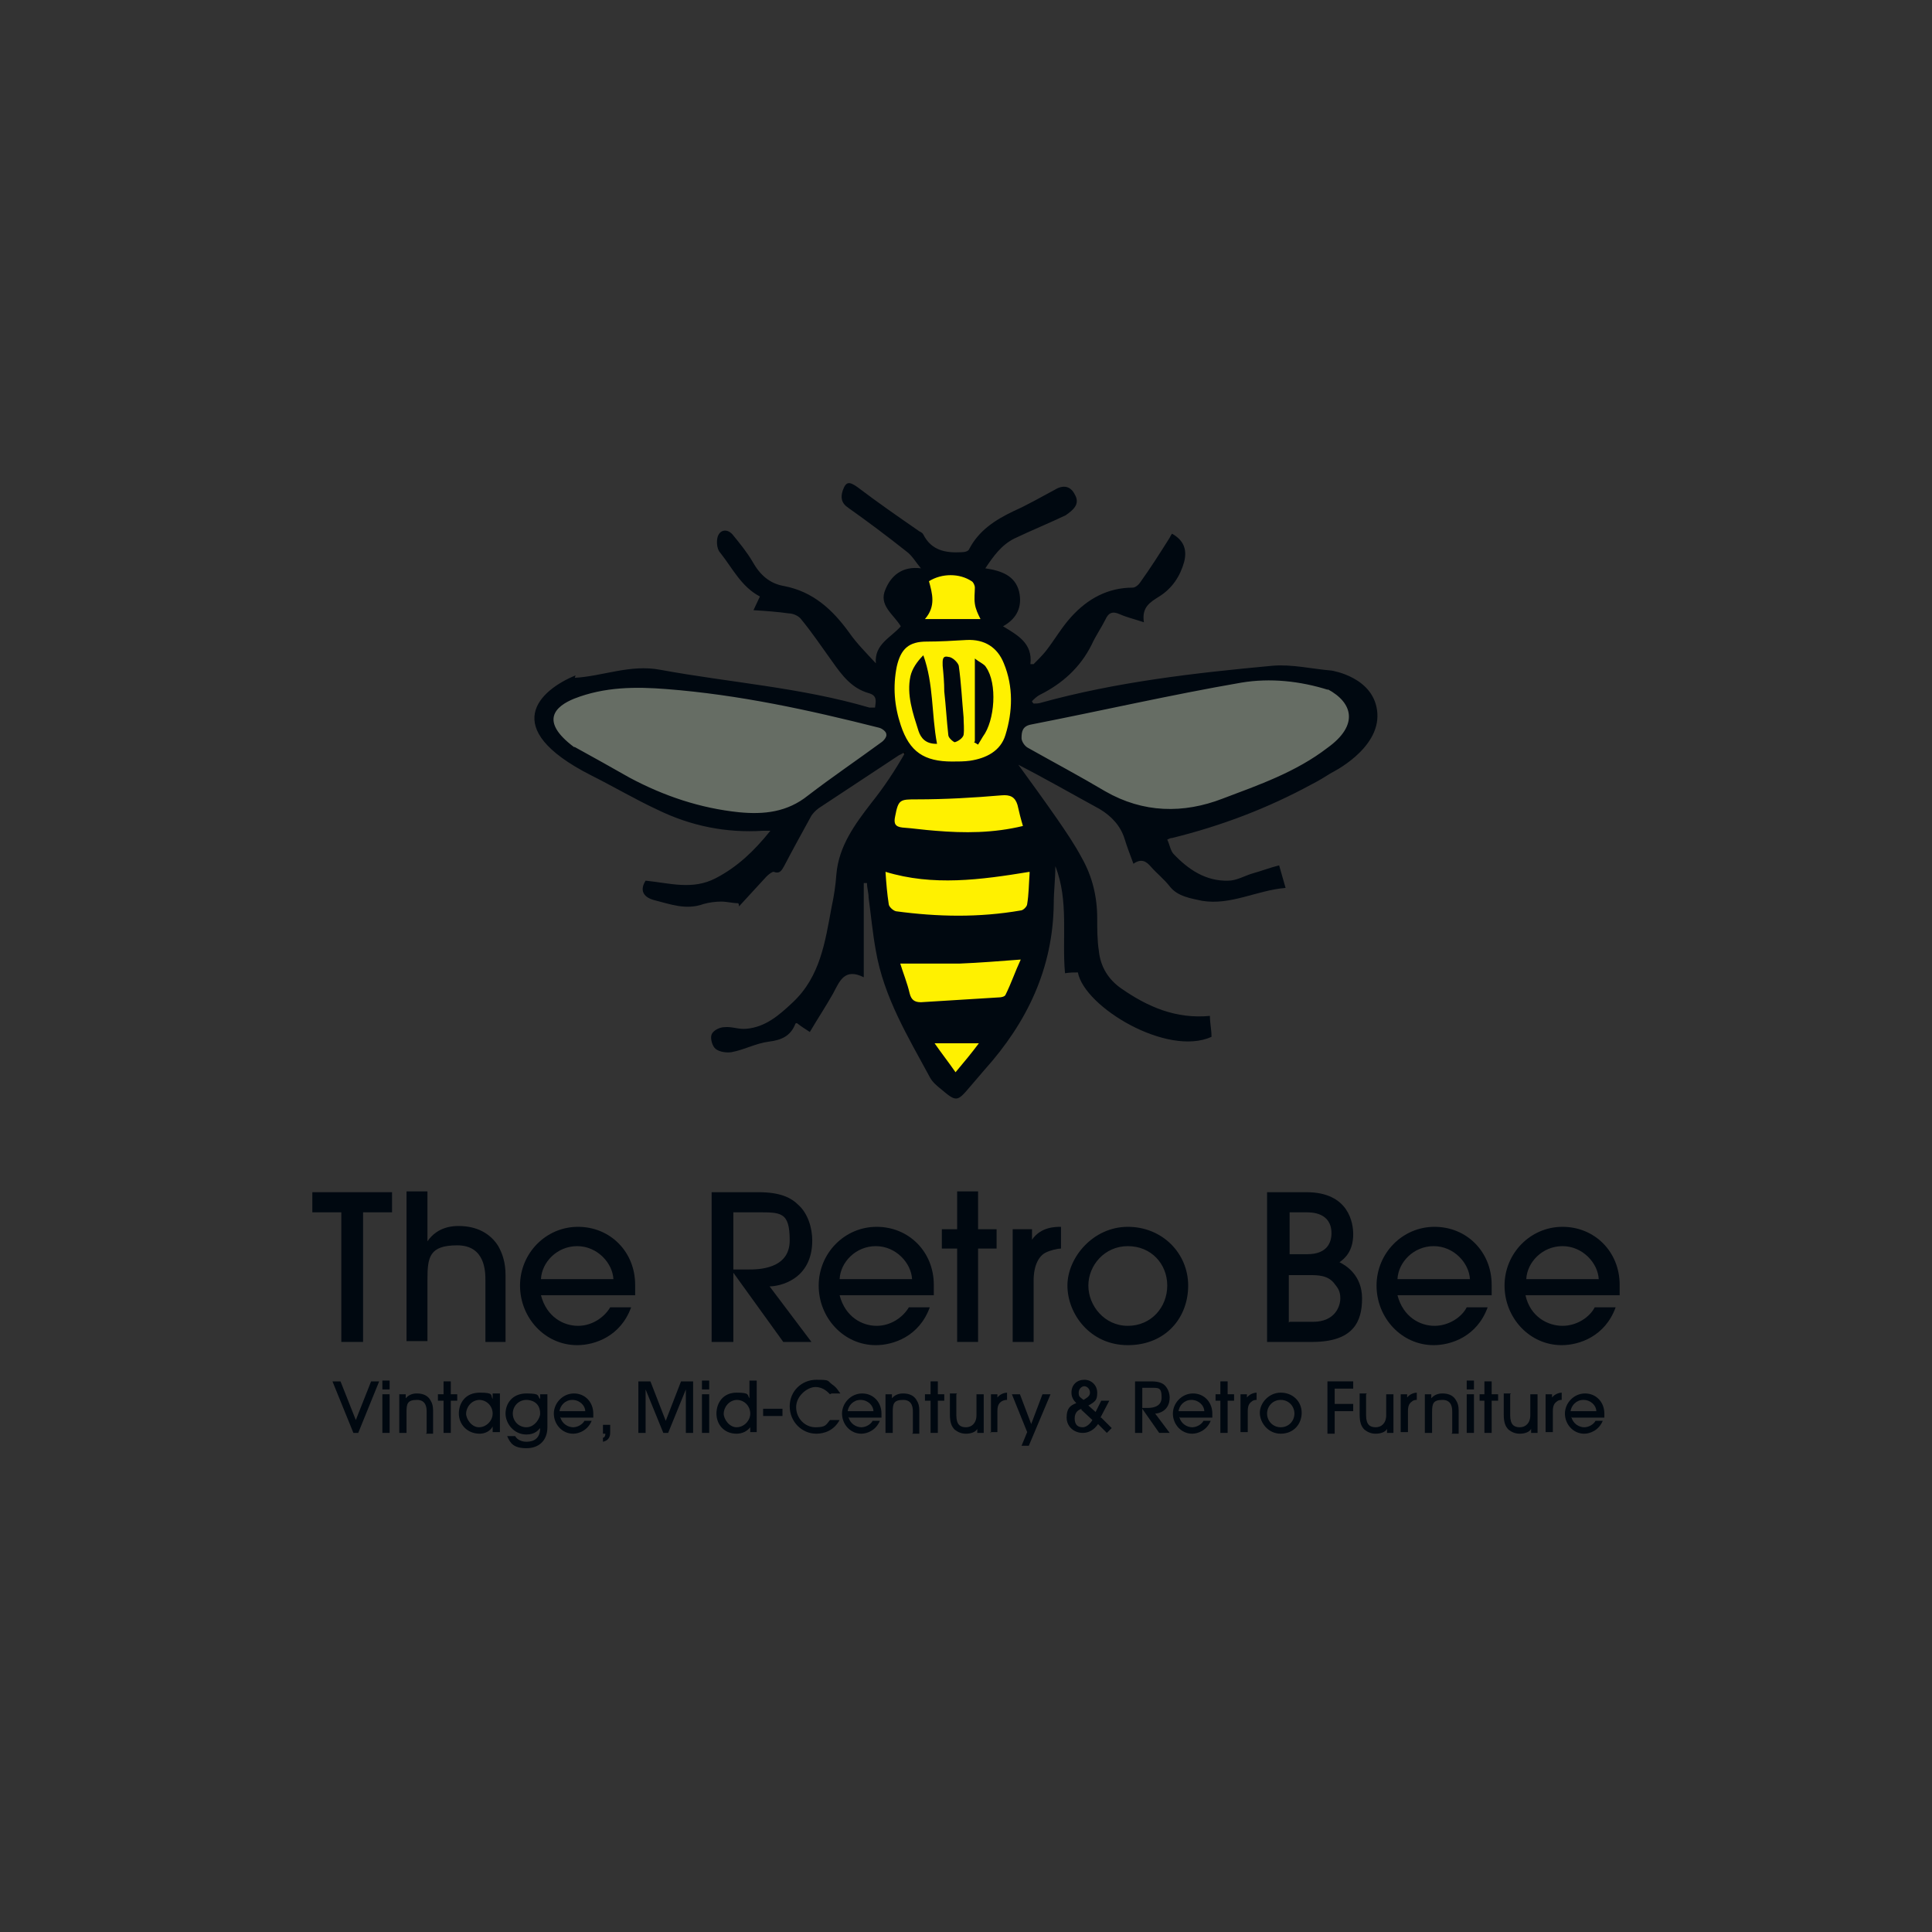 <?xml version="1.0" encoding="UTF-8"?>
<svg id="Layer_2" xmlns="http://www.w3.org/2000/svg" version="1.1" viewBox="0 0 240 240">
  <rect x="0" y="0" width="240" height="240" fill="#333333" stroke="none"/>
  <!-- Generator: Adobe Illustrator 29.7.0, SVG Export Plug-In . SVG Version: 2.1.1 Build 138)  -->
  <defs>
    <style>
      .st0 {
        fill: none;
      }

      .st1 {
        fill: #000810;
      }

      .st2 {
        fill: #666d64;
      }

      .st3 {
        fill: #fff100;
        stroke: #000;
        stroke-miterlimit: 10;
        stroke-width: .3px;
      }
    </style>
  </defs>
  <g>
    <path class="st1" d="M42.4,166.7v-16.1h-3.6v-2.5h9.9v2.5h-3.6v16.1h-2.7Z"/>
    <path class="st1" d="M60.3,166.7v-7.6c0-1.1,0-4.4-3.5-4.4s-3.7,1.5-3.7,4.3v7.6h-2.6v-18.6h2.6v6.2h0c1.3-1.9,3.3-1.9,3.9-1.9,2.2,0,3.9.9,4.9,2.5.5.9.9,2,.9,3.6v8.3h-2.6Z"/>
    <path class="st1" d="M67.2,160.9c.7,2.7,2.8,3.8,4.6,3.8s3.3-1.1,4-2.3h2.6c-1.3,3.6-4.5,4.7-6.7,4.7-4,0-7.1-3.4-7.1-7.4s3.2-7.3,7.2-7.3,7.1,3.1,7.1,7.2c0,.4,0,1.2,0,1.3h-11.6ZM76.2,158.9c-.1-2-2-4.1-4.5-4.1s-4.4,2-4.5,4.1h9Z"/>
    <path class="st1" d="M97.3,166.7l-6.2-8.6h0v8.6h-2.7v-18.6h5.8c2.6,0,4,.6,5,1.6,1.2,1.1,1.7,2.9,1.7,4.4,0,4.9-4.1,5.7-5.3,5.7l5.2,6.9h-3.4,0ZM91.1,157.7h1.9c1.1,0,5.1,0,5.1-3.6s-1.1-3.5-4.1-3.5h-2.9v7.1h0Z"/>
    <path class="st1" d="M104.3,160.9c.7,2.7,2.8,3.8,4.6,3.8s3.3-1.1,4-2.3h2.6c-1.3,3.6-4.5,4.7-6.7,4.7-4,0-7.1-3.4-7.1-7.4s3.2-7.3,7.2-7.3,7.1,3.1,7.1,7.2c0,.4,0,1.2,0,1.3h-11.6ZM113.3,158.9c-.1-2-2-4.1-4.5-4.1s-4.4,2-4.5,4.1h9Z"/>
    <path class="st1" d="M121.5,166.7h-2.6v-11.6h-1.9v-2.4h1.9v-4.7h2.6v4.7h2.3v2.4h-2.3v11.6h0Z"/>
    <path class="st1" d="M125.8,166.7v-14h2.4v1.3h0c1.1-1.6,2.9-1.6,3.6-1.6v2.7c-.4,0-1.3.2-1.9.5-.8.4-1.5,1.5-1.5,3.5v7.6h-2.6,0Z"/>
    <path class="st1" d="M140.1,167.1c-4.7,0-7.5-3.9-7.5-7.4s3.2-7.3,7.5-7.3,7.5,3.3,7.5,7.3-2.8,7.4-7.5,7.4h0ZM140.1,154.8c-2.9,0-4.9,2.4-4.9,4.9s2,5,4.9,5,4.9-2.3,4.9-5-2-4.9-4.9-4.9Z"/>
    <path class="st1" d="M157.5,148.1h4.8c5.3,0,5.8,3.9,5.8,5.2,0,2.1-1,3-1.7,3.5.8.4,2.8,1.6,2.8,4.5s-1.1,5.4-6.2,5.4h-5.6v-18.6h0ZM160.2,155.8h2.2c2.5,0,3-1.5,3-2.6,0-2.6-2.5-2.6-3.1-2.6h-2.1v5.3h0ZM160.2,164.2h2.9c2.8,0,3.4-2,3.4-2.9s-.3-1.3-.7-1.8c-.8-1.1-2.1-1.1-3.1-1.1h-2.6v5.9h0Z"/>
    <path class="st1" d="M173.6,160.9c.7,2.7,2.8,3.8,4.6,3.8s3.4-1.1,4-2.3h2.6c-1.3,3.6-4.5,4.7-6.7,4.7-4,0-7.1-3.4-7.1-7.4s3.2-7.3,7.2-7.3,7.1,3.1,7.1,7.2c0,.4,0,1.2,0,1.3h-11.6,0ZM182.6,158.9c-.1-2-2-4.1-4.5-4.1s-4.4,2-4.5,4.1h9,0Z"/>
    <path class="st1" d="M189.5,160.9c.6,2.7,2.8,3.8,4.6,3.8s3.4-1.1,4-2.3h2.6c-1.3,3.6-4.5,4.7-6.7,4.7-4,0-7.1-3.4-7.1-7.4s3.2-7.3,7.2-7.3,7.1,3.1,7.1,7.2c0,.4,0,1.2,0,1.3h-11.6ZM198.6,158.9c-.1-2-2-4.1-4.5-4.1s-4.4,2-4.5,4.1h9,0Z"/>
  </g>
  <g>
    <path class="st1" d="M43.9,178l-2.6-6.4h1l1.9,4.8,1.9-4.8h1l-2.6,6.4h-.6Z"/>
    <path class="st1" d="M48.4,172.6h-.9v-1.1h.9v1.1ZM48.4,178h-.9v-4.8h.9v4.8Z"/>
    <path class="st1" d="M53,178v-2.6c0-.4,0-1.5-1.2-1.5s-1.3.5-1.3,1.5v2.6h-.9v-4.8h.8v.5h0c.5-.6,1.2-.6,1.4-.6.8,0,1.4.3,1.7.9.2.3.3.7.3,1.2v2.9h-.9Z"/>
    <path class="st1" d="M56,178h-.9v-4h-.7v-.8h.7v-1.6h.9v1.6h.8v.8h-.8v4Z"/>
    <path class="st1" d="M61.2,178v-.8h0c-.3.6-1,.9-1.6.9-1.6,0-2.6-1.2-2.6-2.5s.8-2.6,2.6-2.6,1.3.3,1.6.8h0v-.7h.9v4.8h-.9ZM59.6,173.9c-1.1,0-1.7,1-1.7,1.7s.7,1.7,1.6,1.7,1.7-.8,1.7-1.7-.7-1.7-1.7-1.7Z"/>
    <path class="st1" d="M68,177.3c0,1.6-1,2.6-2.6,2.6s-2-.6-2.4-1.5h1c.1.2.5.7,1.4.7s1.7-.4,1.7-1.7h0c-.2.2-.6.8-1.7.8-1.6,0-2.6-1.4-2.6-2.6s.8-2.5,2.6-2.5,1.3.3,1.7.7v-.6h.9v4.2h0ZM65.4,173.9c-1,0-1.7.8-1.7,1.7s.7,1.7,1.7,1.7,1.7-1.1,1.7-1.7c0-1.4-1.1-1.7-1.7-1.7h0Z"/>
    <path class="st1" d="M69.6,176c.2.9,1,1.3,1.6,1.3s1.2-.4,1.4-.8h.9c-.5,1.2-1.6,1.6-2.3,1.6-1.4,0-2.4-1.2-2.4-2.5s1.1-2.5,2.5-2.5,2.4,1.1,2.4,2.5c0,.2,0,.4,0,.5h-4,0ZM72.7,175.3c0-.7-.7-1.4-1.6-1.4s-1.5.7-1.6,1.4h3.1Z"/>
    <path class="st1" d="M75.8,177.9c0,.3,0,1-.9,1.2v-.5c.1,0,.3-.1.3-.5h0c0,0-.3,0-.3,0v-1.1h.9v1Z"/>
    <path class="st1" d="M85.2,178v-5.4h0l-2.2,5.4h-.6l-2.2-5.4h0v5.4h-.9v-6.4h1.5l1.9,4.9,1.9-4.9h1.5v6.4h-.9,0Z"/>
    <path class="st1" d="M88.1,172.6h-.9v-1.1h.9v1.1ZM88.1,178h-.9v-4.8h.9v4.8Z"/>
    <path class="st1" d="M93.2,178v-.7h0c-.4.5-1,.8-1.7.8-1.6,0-2.5-1.2-2.5-2.5s.8-2.6,2.5-2.6,1.3.3,1.6.7h0v-2.2h.9v6.4h-.8,0ZM91.6,173.9c-1.1,0-1.7,1-1.7,1.7s.7,1.7,1.6,1.7,1.7-.8,1.7-1.7-.7-1.7-1.7-1.7Z"/>
    <path class="st1" d="M94.8,175.9v-.9h2.4v.9h-2.4Z"/>
    <path class="st1" d="M103.1,173.2c-.2-.2-.8-.9-1.8-.9s-2.4,1.1-2.4,2.5,1.1,2.5,2.4,2.5,1.3-.3,1.8-.9h1.2c-.7,1.3-1.9,1.7-2.9,1.7-1.8,0-3.3-1.5-3.3-3.4s1.5-3.3,3.3-3.3,1.3.1,2,.6c.6.4.8.9,1,1.1h-1.1Z"/>
    <path class="st1" d="M105.4,176c.2.9,1,1.3,1.6,1.3s1.2-.4,1.4-.8h.9c-.5,1.2-1.6,1.6-2.3,1.6-1.4,0-2.4-1.2-2.4-2.5s1.1-2.5,2.5-2.5,2.4,1.1,2.4,2.5c0,.2,0,.4,0,.5h-4,0ZM108.5,175.3c0-.7-.7-1.4-1.6-1.4s-1.5.7-1.6,1.4h3.1Z"/>
    <path class="st1" d="M113.4,178v-2.6c0-.4,0-1.5-1.2-1.5s-1.3.5-1.3,1.5v2.6h-.9v-4.8h.8v.5h0c.5-.6,1.2-.6,1.4-.6.8,0,1.4.3,1.7.9.2.3.3.7.3,1.2v2.9h-.9Z"/>
    <path class="st1" d="M116.5,178h-.9v-4h-.7v-.8h.7v-1.6h.9v1.6h.8v.8h-.8v4Z"/>
    <path class="st1" d="M118.8,173.2v2.6c0,1.2.5,1.5,1.2,1.5s1.3-.5,1.3-1.5v-2.6h.9v4.8h-.8v-.5h0c-.2.4-.8.6-1.4.6s-1-.2-1.4-.5c-.4-.4-.6-.9-.6-1.9v-2.6h.9Z"/>
    <path class="st1" d="M123.1,178v-4.8h.8v.4h0c.4-.5,1-.6,1.2-.6v.9c-.1,0-.4,0-.7.2-.3.2-.5.5-.5,1.2v2.6h-.9Z"/>
    <path class="st1" d="M127.8,179.6h-.9l.7-1.7-1.9-4.7h1l1.4,3.7,1.4-3.7h1l-2.7,6.4h0Z"/>
    <path class="st1" d="M136.8,176.1l1.3,1.3-.6.6-1.1-1.1c-.2.3-.8,1.1-1.9,1.1s-2-.8-2-1.9.4-1.5,1.2-1.8c-.3-.3-.6-.7-.6-1.3,0-1,.7-1.6,1.6-1.6s1.6.7,1.6,1.6-.2,1.1-1.1,1.6l.9.8.7-1.4h1l-1.1,2.1h0ZM134.4,175c-.4.1-.9.4-.9,1.2s.4,1.1,1,1.1,1.1-.7,1.2-.9l-1.4-1.3ZM135.4,173c0-.5-.4-.8-.7-.8s-.7.3-.7.8.1.5.6.9c.5-.3.8-.5.8-.9h0Z"/>
    <path class="st1" d="M144,178l-2.1-3h0v3h-.9v-6.4h2c.9,0,1.4.2,1.7.5.4.4.6,1,.6,1.5,0,1.7-1.4,2-1.8,2l1.8,2.4h-1.2ZM141.9,174.9h.6c.4,0,1.8,0,1.8-1.3s-.4-1.2-1.4-1.2h-1v2.5h0Z"/>
    <path class="st1" d="M146.5,176c.2.9,1,1.3,1.6,1.3s1.2-.4,1.4-.8h.9c-.5,1.2-1.6,1.6-2.3,1.6-1.4,0-2.4-1.2-2.4-2.5s1.1-2.5,2.5-2.5,2.4,1.1,2.4,2.5c0,.2,0,.4,0,.5h-4,0ZM149.6,175.3c0-.7-.7-1.4-1.6-1.4s-1.5.7-1.6,1.4h3.1Z"/>
    <path class="st1" d="M152.5,178h-.9v-4h-.6v-.8h.6v-1.6h.9v1.6h.8v.8h-.8v4Z"/>
    <path class="st1" d="M154.1,178v-4.8h.8v.4h0c.4-.5,1-.6,1.2-.6v.9c-.1,0-.4,0-.6.2-.3.2-.5.5-.5,1.2v2.6h-.9Z"/>
    <path class="st1" d="M159.1,178.1c-1.6,0-2.6-1.4-2.6-2.6s1.1-2.5,2.6-2.5,2.6,1.1,2.6,2.5-1,2.6-2.6,2.6h0ZM159.1,173.9c-1,0-1.7.8-1.7,1.7s.7,1.7,1.7,1.7,1.7-.8,1.7-1.7-.7-1.7-1.7-1.7h0Z"/>
    <path class="st1" d="M164.9,178v-6.4h3.2v.9h-2.3v1.9h2.3v.9h-2.3v2.8h-.9Z"/>
    <path class="st1" d="M169.7,173.2v2.6c0,1.2.5,1.5,1.2,1.5s1.3-.5,1.3-1.5v-2.6h.9v4.8h-.8v-.5h0c-.2.4-.8.6-1.4.6s-1-.2-1.4-.5c-.4-.4-.6-.9-.6-1.9v-2.6h.9Z"/>
    <path class="st1" d="M174,178v-4.8h.8v.4h0c.4-.5,1-.6,1.2-.6v.9c-.1,0-.4,0-.6.2-.3.2-.5.5-.5,1.2v2.6h-.9Z"/>
    <path class="st1" d="M180.4,178v-2.6c0-.4,0-1.5-1.2-1.5s-1.3.5-1.3,1.5v2.6h-.9v-4.8h.8v.5h0c.5-.6,1.2-.6,1.4-.6.8,0,1.4.3,1.7.9.2.3.3.7.3,1.2v2.9h-.9Z"/>
    <path class="st1" d="M183.1,172.6h-.9v-1.1h.9v1.1ZM183.1,178h-.9v-4.8h.9v4.8Z"/>
    <path class="st1" d="M185.3,178h-.9v-4h-.6v-.8h.6v-1.6h.9v1.6h.8v.8h-.8v4Z"/>
    <path class="st1" d="M187.6,173.2v2.6c0,1.2.5,1.5,1.2,1.5s1.3-.5,1.3-1.5v-2.6h.9v4.8h-.8v-.5h0c-.2.4-.8.6-1.4.6s-1-.2-1.4-.5c-.4-.4-.6-.9-.6-1.9v-2.6h.9Z"/>
    <path class="st1" d="M192,178v-4.8h.8v.4h0c.4-.5,1-.6,1.2-.6v.9c-.1,0-.4,0-.6.2-.3.2-.5.5-.5,1.2v2.6h-.9Z"/>
    <path class="st1" d="M195.2,176c.2.9,1,1.3,1.6,1.3s1.2-.4,1.4-.8h.9c-.5,1.2-1.6,1.6-2.3,1.6-1.4,0-2.4-1.2-2.4-2.5s1.1-2.5,2.5-2.5,2.4,1.1,2.4,2.5c0,.2,0,.4,0,.5h-4,0ZM198.3,175.3c0-.7-.7-1.4-1.6-1.4s-1.5.7-1.6,1.4h3.1Z"/>
  </g>
  <rect class="st0" width="240" height="240"/>
  <g>
    <path class="st2" d="M67.5,89.5c.3-2.2,3.7-4.7,8.7-4.9s9.4,0,16.6,1.4,14.8,3.4,16.2,3.5,2.3.7,2.1,1.8-6.3,5.1-7,6-6.4,4.9-9.2,5.1-9.6-1.3-13.3-3.2-11.1-4.8-12.1-6-2-3.7-2-3.7Z"/>
    <path class="st2" d="M130.3,88.4c12.9-2.2,15.7-3.8,23-4.4s12.6-.3,14.4,1.4,2.2,5.9-.5,8-8.8,5.4-14.6,7.6-7.5,2.8-9.6,1.7-5.8-3-9-4.9-6-2.8-7-3.9-1.5-2-1-3,4.2-2.5,4.2-2.5Z"/>
    <path class="st3" d="M117.5,70.3c2.2.5,5.3,2.1,5.6,3s.3,5,.3,5c0,0,3.4,4.5,3.4,7.5s-2.4,9.5-2.4,9.5c0,0,4,3.9,4.8,8s.7,10.1-1.4,16.9-9.5,14.9-9.5,14.9c0,0-7.6-11.8-9-18.2-1.4-6.4-.9-12.5,0-15.1s3.5-7.7,3.5-7.7c0,0-2.4-3.4-2.8-5.6s-.7-5.9.4-7.7,2.4-3,2.4-3c0,0,.5-.6.9-3s1.6-5,3.7-4.6Z"/>
    <g>
      <path class="st1" d="M71.4,92.8c2.2,1.2,4.5,2.5,6.8,3.8,4.3,2.3,8.8,3.8,13.6,4.3,3.1.3,6,0,8.6-2.1,3-2.3,6.1-4.4,9.1-6.6.3-.2.7-.7.6-1,0-.3-.5-.7-.9-.8-8.7-2.2-17.4-4.1-26.4-4.8-3.8-.3-7.7-.3-11.5,1.2-2.2.9-4.4,2.7,0,6ZM71.4,84.2c3.5-.2,6.9-1.7,10.6-1,8.7,1.6,17.5,2.2,26,4.7.2,0,.4,0,.7,0,.1-.8.3-1.5-.8-1.8-2.1-.6-3.3-2.2-4.5-3.9-1.3-1.8-2.5-3.6-3.9-5.3-.3-.4-1-.7-1.5-.7-1.4-.2-2.8-.3-4.4-.4.3-.6.5-1.1.8-1.7-2.3-1.2-3.4-3.5-4.9-5.4-.4-.4-.5-1.2-.4-1.8.2-1.1,1.2-1.3,1.9-.5.9,1.1,1.8,2.2,2.5,3.4.9,1.6,2.1,2.7,3.9,3,3.6.7,6,2.9,8.1,5.8.9,1.3,2.1,2.5,3.3,3.8-.2-2.4,1.9-3.2,3.1-4.6-.9-1.5-2.8-2.6-1.9-4.6.7-1.7,2.1-2.9,4.4-2.6-.6-.7-1.1-1.6-1.8-2.1-2.4-1.9-4.8-3.7-7.2-5.4-.9-.6-1-1.3-.7-2.2.4-1.1.8-1.1,1.8-.4,2.5,1.9,5.1,3.7,7.7,5.5.2.1.4.2.5.4,1,2,2.8,2.3,4.7,2.2.4,0,.9-.1,1-.4,1.2-2.3,3.2-3.6,5.5-4.7,1.8-.8,3.5-1.8,5.2-2.7,1-.6,1.9-.4,2.4.6.6,1,.1,1.7-.7,2.3-.1.1-.3.2-.4.3-2.1,1-4.3,1.9-6.4,2.9-1.6.8-2.6,2.2-3.6,3.7,2,.3,3.7.9,4.2,2.9.4,1.8-.2,3.3-2,4.3,1.8,1.1,3.7,2.1,3.4,4.7.1,0,.2,0,.4,0,.5-.5,1.1-1.1,1.5-1.6,1.1-1.4,2-3,3.2-4.3,2-2.2,4.5-3.6,7.6-3.6.3,0,.7-.3.9-.6,1.3-1.8,2.5-3.7,3.7-5.6.1-.2.2-.4.3-.5,1.4.8,1.9,1.9,1.5,3.5-.5,1.8-1.5,3.3-3.1,4.3-1.1.7-2.2,1.3-1.9,3.2-1.2-.4-2.1-.6-3-1-.9-.4-1.4-.2-1.8.7-.5,1-1.2,2-1.7,3.1-1.4,2.8-3.6,4.8-6.4,6.2-.4.2-.7.5-1,.8,0,.1.1.2.2.3.3,0,.6,0,.9-.1,9.4-2.6,19.1-3.7,28.8-4.6,2.4-.2,4.9.4,7.3.6,0,0,5.4.8,5.7,5.3s-5.7,7.4-5.7,7.4c-.8.5-1.6,1-2.4,1.4-5.5,3-11.3,5.2-17.4,6.7-.1,0-.2,0-.6.2.3.6.4,1.4.8,1.8,1.8,1.9,4,3.4,6.8,3.3,1,0,2-.6,3-.9,1.1-.3,2.1-.7,3.3-1,.3,1,.5,1.8.8,2.8-3.6.3-6.8,2.2-10.4,1.6-1.3-.3-3-.5-4-1.8-.7-.9-1.6-1.6-2.3-2.4-.6-.7-1.2-1.1-2.2-.4-.4-1.1-.8-2.1-1.1-3.1-.5-1.6-1.6-2.8-3.1-3.7-3.3-1.8-6.6-3.7-10.1-5.5,1.6,2.2,3.2,4.4,4.8,6.7,1.1,1.6,2.2,3.2,3.1,4.9,1.3,2.3,1.9,4.8,1.9,7.5,0,1.3,0,2.7.2,4,.2,2,1.2,3.6,2.8,4.7,3.3,2.3,6.8,3.8,11,3.4,0,.9.2,1.7.2,2.6-5.5,2.5-15.8-3.7-16.6-8-.5,0-1,0-1.6.1-.4-4.4.5-9-1.2-13.3,0,1.6-.2,3.1-.2,4.7-.1,8-3.3,14.7-8.6,20.6-.6.7-1.2,1.4-1.8,2.1-1.6,1.9-1.7,1.9-3.6.3-.5-.4-1.1-.9-1.4-1.5-2.7-5-5.7-9.9-6.7-15.7-.4-2.2-.6-4.4-.9-6.6,0-.6-.2-1.2-.2-1.8-.1,0-.2,0-.4,0v11.7c-2.4-1.2-3,.5-3.8,2-.9,1.6-1.9,3.1-2.9,4.8-.6-.4-1.1-.7-1.6-1.1,0,0-.2,0-.2.1-.6,1.5-1.7,2-3.3,2.2-1.6.2-3,1-4.6,1.3-.6.1-1.5,0-2-.4-.4-.3-.7-1.3-.5-1.8.2-.5,1-.9,1.6-.9.9-.1,1.8.3,2.7.2,2.4-.2,4.1-1.7,5.8-3.3,3.4-3.2,4-7.5,4.8-11.8.3-1.4.5-2.7.6-4.1.3-3.5,2.3-6.2,4.3-8.8,1.6-2,3-4.1,4.3-6.4-.3.1-.5.3-.8.4-3.3,2.2-6.7,4.4-10,6.6-.4.3-.8.7-1,1.1-1.1,2-2.2,4-3.3,6.1-.3.5-.5,1-1.3.7-.2,0-.6.3-.9.6-1.1,1.2-2.3,2.5-3.4,3.7,0-.1,0-.3-.1-.4-.7,0-1.4-.2-2.1-.2-.7,0-1.5.1-2.2.3-2.2.8-4.2,0-6.2-.5-1.4-.4-1.7-1.3-1-2.4,3,.3,5.8,1.2,8.7-.3,2.7-1.4,4.8-3.4,6.8-5.9-.4,0-.7,0-.9,0-4.6.3-9-.6-13.1-2.6-2.8-1.3-5.5-2.9-8.3-4.3-11.6-5.9-6.3-10.6-1.9-12.4ZM165,85.7c-3.5-1.1-7.2-1.5-10.8-.9-8.7,1.5-17.4,3.5-26.1,5.2-1.1.2-1.2.9-1.2,1.7,0,.4.4,1,.8,1.2,3.2,1.8,6.4,3.5,9.6,5.4,4.7,2.7,9.7,2.8,14.6.9,4.5-1.7,9.1-3.3,13-6.3,3.9-2.8,3.2-5.6,0-7.3ZM118.2,94.6c.8,0,1.6,0,2.3-.1,2-.3,3.8-1.2,4.4-3.2.9-2.9,1-6-.2-8.9-.8-2-2.4-3-4.6-2.9-1.7.1-3.4.2-5,.2-2.2,0-3.2.9-3.7,3.1-.5,2.5-.3,4.9.5,7.3,1.1,3.3,2.9,4.5,6.4,4.5ZM127.9,108.3c-6.1,1-12,1.8-17.9,0,.1,1.5.2,2.7.4,4,0,.3.5.8.9.9,5.2.7,10.3.8,15.5-.1.3,0,.8-.5.8-.8.2-1.2.2-2.4.3-3.8ZM111.8,119.6c.4,1.3.9,2.5,1.2,3.8.2.8.6,1.1,1.4,1.1,3.2-.2,6.5-.4,9.7-.6.3,0,.7-.1.8-.3.7-1.4,1.2-2.9,1.9-4.4-2.7.2-5.1.4-7.6.5-2.5,0-4.9,0-7.5,0ZM127.1,102.7c-.3-1-.5-1.8-.7-2.7-.3-1-.9-1.3-2-1.2-3.5.3-7,.5-10.5.5-2.1,0-2.3,0-2.7,2.1-.2.9,0,1.3.9,1.4,1.4.1,2.7.3,4.1.4,3.6.3,7.2.3,10.9-.6ZM121.8,76.9c-.3-.6-.6-1.2-.7-1.9-.1-.7,0-1.4,0-2,0-.3-.2-.7-.4-.8-1.5-1-3.7-1-5.3,0,.4,1.5.9,3.1-.5,4.7h7.1ZM118.7,133.2c1.1-1.3,2-2.4,2.9-3.6h-5.5c.9,1.3,1.7,2.3,2.6,3.6Z"/>
      <path class="st1" d="M116.3,92.4c-1.3,0-1.9-.7-2.2-1.6-.7-2.2-1.5-4.5-1-6.8.2-.9.8-1.8,1.6-2.6,1.3,3.6,1,7.3,1.7,11Z"/>
      <path class="st1" d="M117.3,85.9c0-1.1-.1-2.2-.2-3.2,0-.6-.1-1.3.7-1.1.5,0,1.2.7,1.3,1.1.3,2.1.4,4.3.6,6.4,0,.7.1,1.5,0,2.2-.1.4-.7.8-1.1.9-.1,0-.8-.5-.8-.9-.2-1.8-.3-3.6-.5-5.4,0,0,0,0,0,0Z"/>
      <path class="st1" d="M121.1,92.1v-10.3c.6.5,1.2.7,1.4,1.1,1.4,2,1.1,6.6-.4,8.6-.2.3-.4.7-.6,1-.2-.1-.3-.2-.5-.3Z"/>
    </g>
  </g>
</svg>